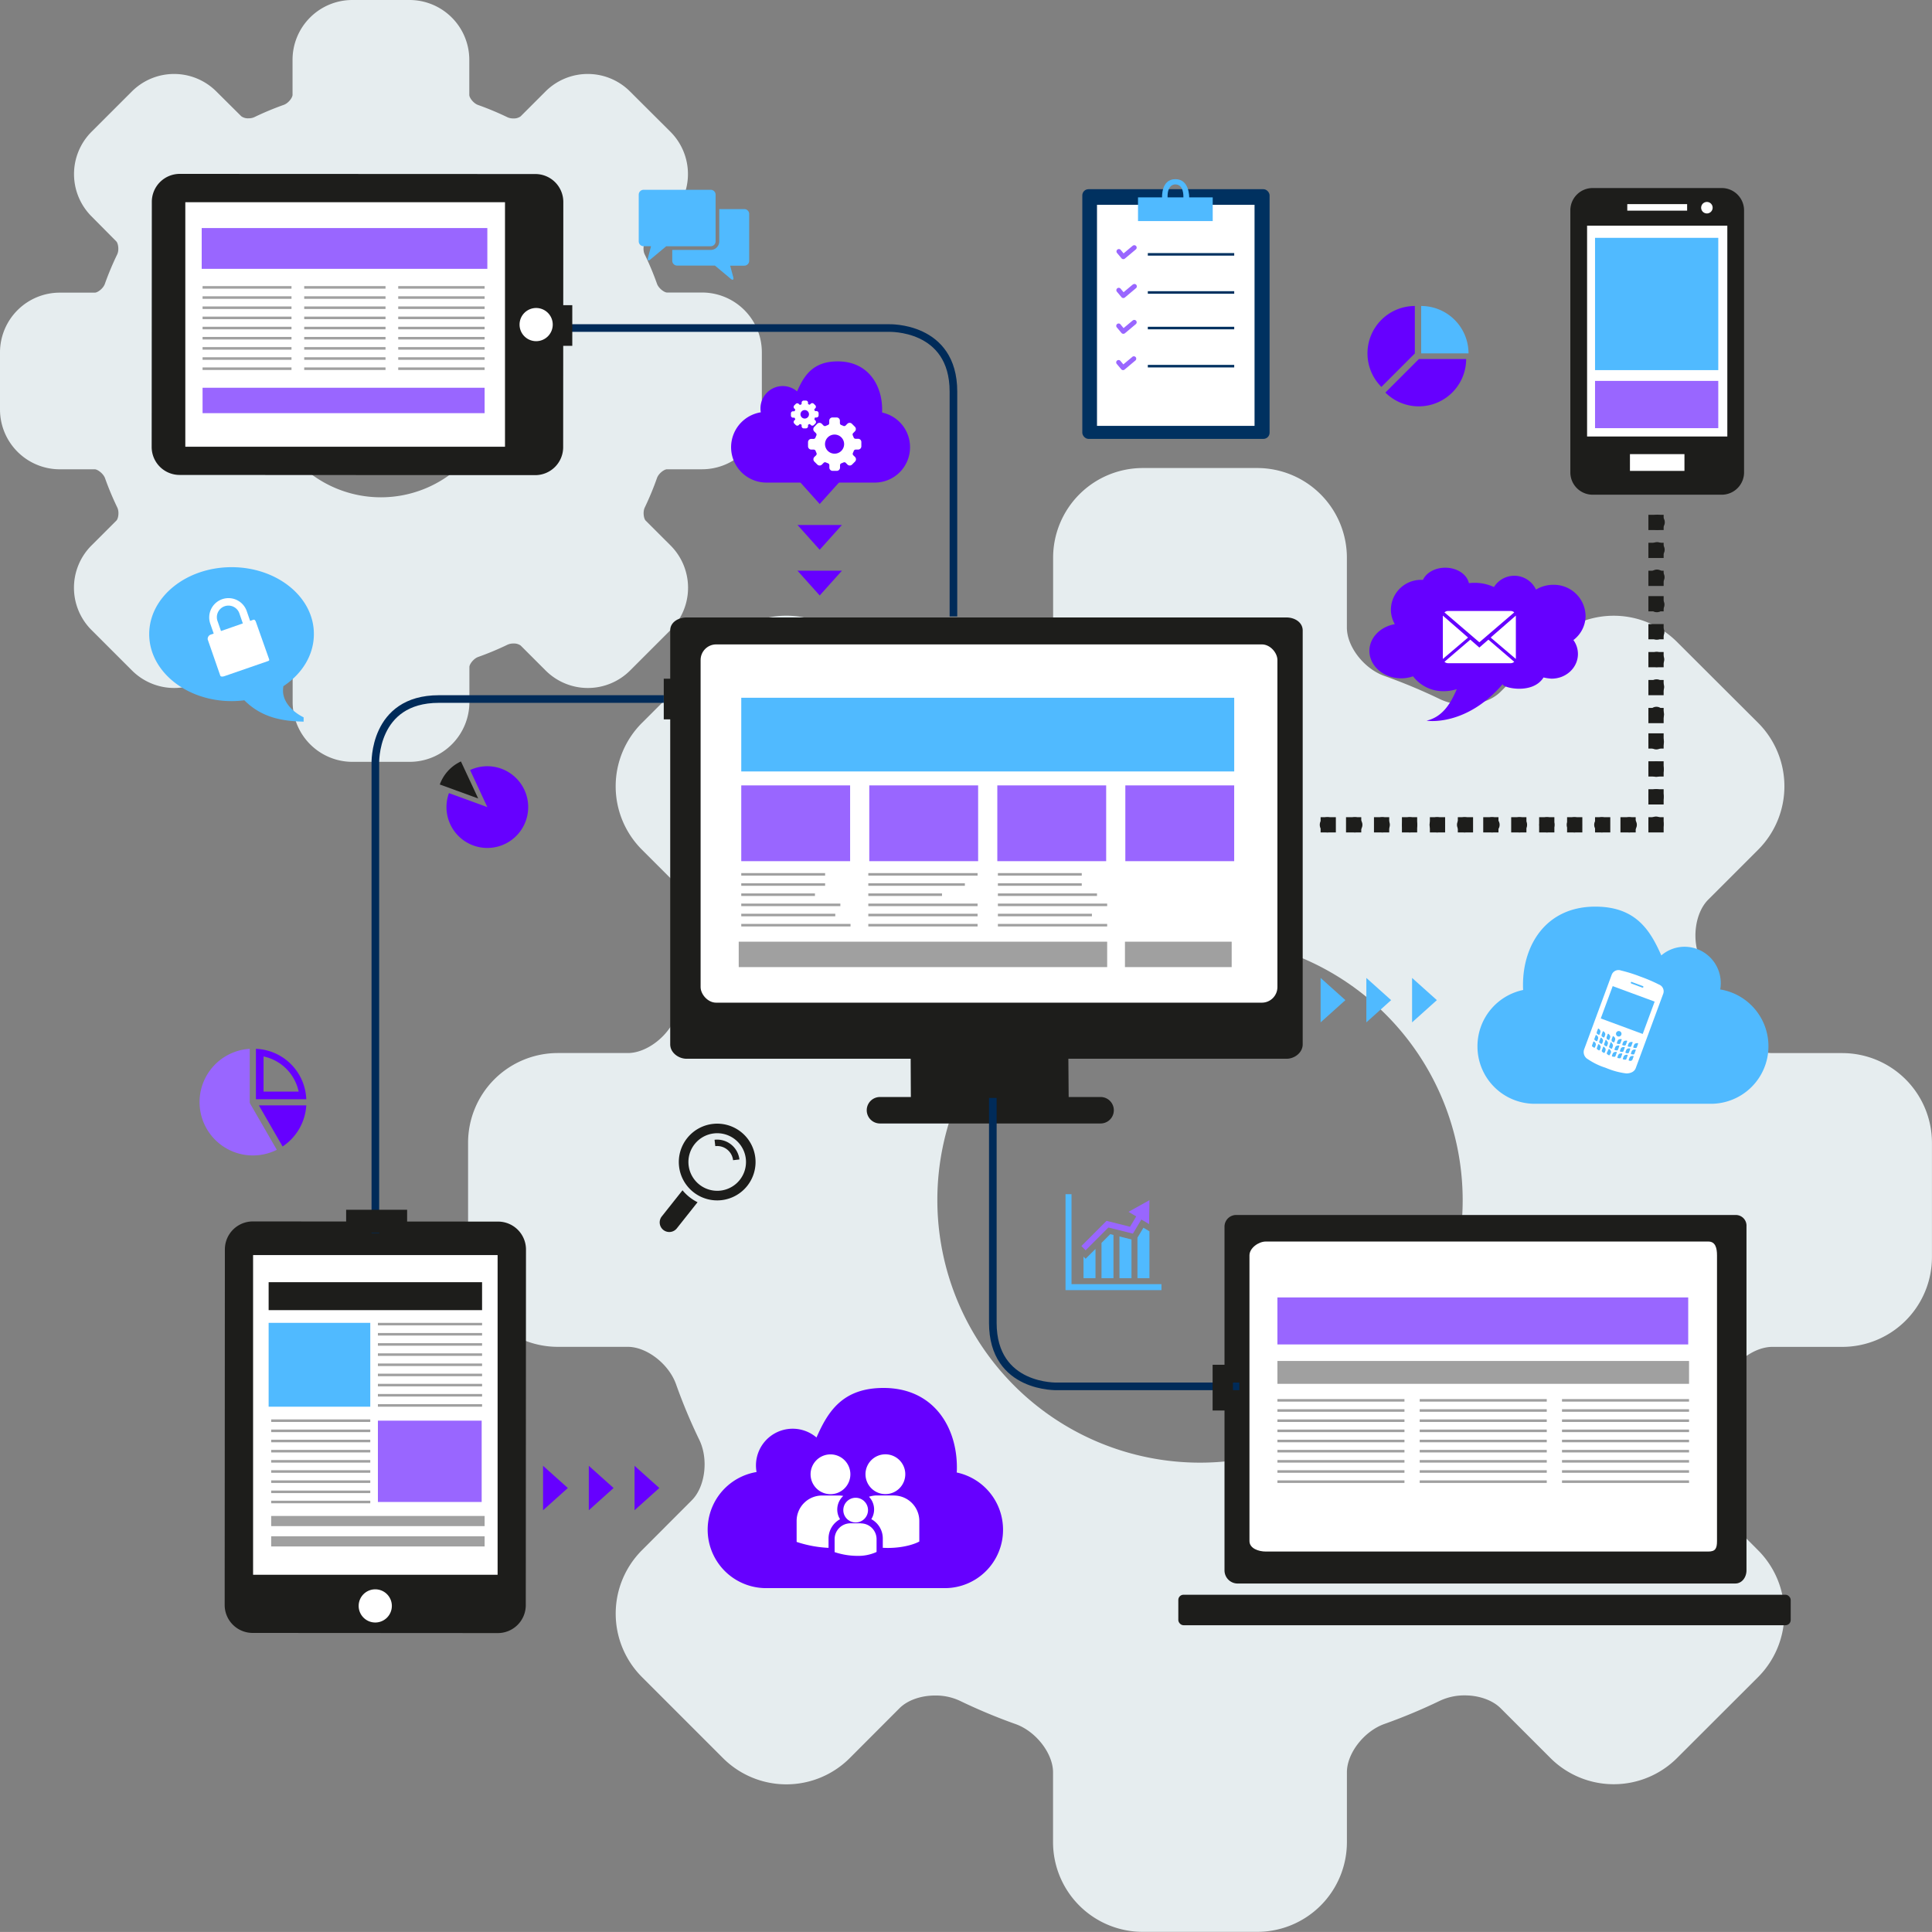 <svg xmlns="http://www.w3.org/2000/svg" width="760.33" height="760.31" viewBox="0 0 760.33 760.31"><rect x="0" y="0" width="760.33" height="760.31" fill="#808080" stroke="none"/><path d="M725.05,414.44H697.47c-7.46,0-16.16-6.75-19-14.75a218.82,218.82,0,0,0-9.17-21.92c-3.68-7.6-2.32-18.47,3-23.75l19.63-19.63a35.31,35.31,0,0,0,0-49.88L660,252.65a35.27,35.27,0,0,0-49.88,0L590.5,272.28c-3.15,3.15-8.39,5-14,5a22.44,22.44,0,0,1-9.7-2.08,217.69,217.69,0,0,0-22-9.19c-8-2.84-14.74-11.54-14.74-19V219.46a35.31,35.31,0,0,0-35.27-35.27H449.73a35.31,35.31,0,0,0-35.28,35.27V247c0,7.46-6.75,16.16-14.74,19a218.1,218.1,0,0,0-21.94,9.16,22.68,22.68,0,0,1-9.68,2.08c-5.66,0-10.92-1.89-14.08-5l-19.6-19.6a35.27,35.27,0,0,0-49.88,0l-31.9,31.87a35.26,35.26,0,0,0,0,49.88L272.25,354c5.28,5.28,6.64,16.16,3,23.76a219.12,219.12,0,0,0-9.16,21.92c-2.83,8-11.53,14.74-19,14.74H219.48a35.31,35.31,0,0,0-35.27,35.27v45.07a35.32,35.32,0,0,0,35.27,35.28h27.58c7.46,0,16.16,6.74,19,14.74a216,216,0,0,0,9.17,21.91c3.67,7.6,2.31,18.48-3,23.76L252.62,610.1a35.31,35.31,0,0,0,0,49.88l31.91,31.91a35.27,35.27,0,0,0,49.88,0L354,672.26c3.16-3.16,8.42-5,14.07-5a22.32,22.32,0,0,1,9.68,2.08,219.72,219.72,0,0,0,21.92,9.16c8,2.84,14.75,11.54,14.75,19V725a35.31,35.31,0,0,0,35.27,35.27H494.8A35.31,35.31,0,0,0,530.07,725V697.46c0-7.46,6.75-16.16,14.75-19a220.36,220.36,0,0,0,21.93-9.17,22.72,22.72,0,0,1,9.69-2.08c5.65,0,10.91,1.89,14.07,5l19.63,19.63a35.26,35.26,0,0,0,49.88,0L691.9,660a35.34,35.34,0,0,0,0-49.89l-19.61-19.62c-5.28-5.28-6.63-16.16-3-23.76a219.37,219.37,0,0,0,9.17-21.93c2.83-8,11.53-14.74,19-14.74h27.57a35.32,35.32,0,0,0,35.28-35.27V449.72A35.33,35.33,0,0,0,725.05,414.44ZM575.63,472.25A103.37,103.37,0,1,1,472.26,368.88,103.49,103.49,0,0,1,575.63,472.25Z" fill="#e6edef"></path><path d="M258.55,188.14c.66-1.88,2.89-3.46,3.94-3.46H276.3a23.54,23.54,0,0,0,23.52-23.51V138.63a23.54,23.54,0,0,0-23.52-23.51H262.5c-1.05,0-3.28-1.59-3.95-3.46a113,113,0,0,0-4.84-11.56c-.85-1.76-.4-4.41.34-5.15l9.82-9.82a23.55,23.55,0,0,0,0-33.25L247.94,36a23.51,23.51,0,0,0-33.26,0l-9.81,9.81a4.55,4.55,0,0,1-2.87.8,5.38,5.38,0,0,1-2.28-.46,117.16,117.16,0,0,0-11.56-4.83c-1.88-.66-3.47-2.9-3.47-3.94V23.51A23.54,23.54,0,0,0,161.18,0H138.64a23.54,23.54,0,0,0-23.51,23.51V37.33c0,1.05-1.58,3.27-3.46,3.94A114.76,114.76,0,0,0,100.1,46.1a5.38,5.38,0,0,1-2.28.46,4.49,4.49,0,0,1-2.86-.8L85.14,36a23.5,23.5,0,0,0-33.25,0L36,51.88a23.56,23.56,0,0,0,0,33.26L45.77,95c.73.74,1.19,3.39.34,5.15a115.26,115.26,0,0,0-4.84,11.56c-.66,1.88-2.9,3.46-3.94,3.46H23.51A23.54,23.54,0,0,0,0,138.64v22.53a23.54,23.54,0,0,0,23.51,23.52H37.32c1,0,3.28,1.58,4,3.46a115.18,115.18,0,0,0,4.83,11.56c.86,1.76.4,4.41-.33,5.15L36,214.67a23.51,23.51,0,0,0,0,33.26l15.94,15.93a23.5,23.5,0,0,0,33.25,0L95,254a4.57,4.57,0,0,1,2.86-.79,5.47,5.47,0,0,1,2.29.45,113.67,113.67,0,0,0,11.55,4.83c1.89.67,3.47,2.9,3.47,4v13.81a23.54,23.54,0,0,0,23.51,23.52h22.54a23.54,23.54,0,0,0,23.51-23.52V262.48c0-1.05,1.59-3.27,3.46-3.94a115.18,115.18,0,0,0,11.56-4.83,5.46,5.46,0,0,1,2.29-.46,4.55,4.55,0,0,1,2.87.8l9.81,9.81a23.51,23.51,0,0,0,33.26,0l15.93-15.93a23.55,23.55,0,0,0,0-33.25l-9.82-9.81c-.73-.74-1.19-3.4-.34-5.15A116.19,116.19,0,0,0,258.55,188.14ZM195.71,149.9a45.81,45.81,0,1,1-45.8-45.81A45.86,45.86,0,0,1,195.71,149.9Z" fill="#e6edef"></path><path d="M548.92,245.64a11.48,11.48,0,0,1-1.54-5.87,11.85,11.85,0,0,1,12.11-11.57l.51,0c1.3-2.83,4.81-4.83,8.92-4.78,4.62.05,8.42,2.67,9.16,6.08a19.53,19.53,0,0,1,2.44-.13,17.93,17.93,0,0,1,7.42,1.66,9.42,9.42,0,0,1,16.54,1,13.09,13.09,0,0,1,6.92-1.88A12.45,12.45,0,0,1,624,242.49a12,12,0,0,1-4.79,9.4,9.34,9.34,0,0,1,1.78,5.56c-.06,5.39-4.74,9.69-10.46,9.63a19.78,19.78,0,0,1-3.08-.47c-4.48,7.18-17.06,3.8-16,2.53-14.22,16.71-29.59,14.62-30,14.47,6.06-1.44,9.32-6.38,11.86-12.41a16.21,16.21,0,0,1-5.27.81,14.86,14.86,0,0,1-11.94-5.85,14,14,0,0,1-4.85.79c-6.88-.08-12.39-5-12.33-10.9C539,250.88,543.28,246.61,548.92,245.64Z" fill="#60f"></path><path d="M682.9,478.16H486.79a4.59,4.59,0,0,0-4.89,4.49V618a5.17,5.17,0,0,0,4.89,5.18H682.91c2.68,0,4.41-2.5,4.41-5.18V482.65A4.2,4.2,0,0,0,682.9,478.16Z" fill="#1d1d1b"></path><path d="M675.72,606.46c0,2.95-.64,4.14-3.42,4.14H498.13c-2.78,0-6.41-1.19-6.41-4.14V494.06c0-2.95,3.63-5.46,6.41-5.46H672.3c2.78,0,3.42,2.51,3.42,5.46Z" fill="#fff"></path><rect x="463.72" y="627.6" width="241" height="12" rx="2.04" fill="#1d1d1b"></rect><path d="M59.75,79.41l-.06,96.5a11,11,0,0,0,11,11l139.94.08a11,11,0,0,0,11-11l.06-96.5a11,11,0,0,0-11-11L70.75,68.43A11,11,0,0,0,59.75,79.41Z" fill="#1d1d1b"></path><path d="M217.53,127.75a6.53,6.53,0,1,1-6.52-6.54A6.53,6.53,0,0,1,217.53,127.75Z" fill="#fff"></path><rect x="72.93" y="79.58" width="125.81" height="96.23" fill="#fff"></rect><rect x="425.94" y="74.46" width="73.7" height="98.26" rx="2.42" fill="#003160"></rect><rect x="431.72" y="80.6" width="62" height="87" fill="#fff"></rect><path d="M468,77.68s.2-7.17-5.44-7.17-5.23,7.17-5.23,7.17h-9.47V87h29.4V77.68Zm-5.44-5.1c3.3,0,3.18,4.5,3.16,5.1l-6.23,0C459.34,72.27,462.59,72.58,462.59,72.58Z" fill="#50baff"></path><rect x="451.72" y="99.6" width="34" height="1" fill="#003160"></rect><rect x="451.72" y="114.6" width="34" height="1" fill="#003160"></rect><rect x="451.72" y="128.6" width="34" height="1" fill="#003160"></rect><rect x="451.72" y="143.6" width="34" height="1" fill="#003160"></rect><path d="M445.76,96.72l-3.58,3L441,98.3a.94.94,0,0,0-1.44,1.2l1.81,2.16a.94.94,0,0,0,1.32.11L447,98.16a.94.94,0,0,0-1.21-1.44Z" fill="#96f"></path><path d="M445.76,112l-3.58,3L441,113.6a.94.94,0,0,0-1.44,1.21l1.81,2.15a.94.94,0,0,0,1.32.12l4.31-3.62a.94.94,0,1,0-1.21-1.43Z" fill="#96f"></path><path d="M445.76,126.12l-3.58,3L441,127.7a.94.94,0,1,0-1.44,1.2l1.81,2.16a1,1,0,0,0,1.32.11l4.31-3.61a.94.94,0,0,0-1.21-1.44Z" fill="#96f"></path><path d="M445.68,140.4l-3.59,3-1.2-1.43a.94.94,0,0,0-1.44,1.2l1.81,2.15a.94.94,0,0,0,1.32.12l4.31-3.62a.94.94,0,0,0-1.21-1.43Z" fill="#96f"></path><path d="M196,480.75l-96.5-.06a11,11,0,0,0-11,11l-.08,139.94a11,11,0,0,0,11,11l96.5.06a11,11,0,0,0,11-11L207,491.75A11,11,0,0,0,196,480.75Z" fill="#1d1d1b"></path><path d="M147.67,638.53a6.53,6.53,0,1,1,6.54-6.52A6.53,6.53,0,0,1,147.67,638.53Z" fill="#fff"></path><rect x="99.6" y="493.93" width="96.23" height="125.81" fill="#fff"></rect><path d="M358.14,176a13.87,13.87,0,0,1-13.82,13.92H301.58a13.92,13.92,0,0,1-2.17-27.66,8.32,8.32,0,0,1-.13-1.51,8.79,8.79,0,0,1,8.75-8.82,8.66,8.66,0,0,1,5.66,2.1c2.72-6.18,6.2-11.81,16-11.81,11.85,0,17.47,9.22,17.47,18.94,0,.4,0,.81,0,1.2A13.9,13.9,0,0,1,358.14,176Z" fill="#60f"></path><path d="M394.74,602a22.91,22.91,0,0,1-22.82,23h-70.6a23,23,0,0,1-3.58-45.69,14.45,14.45,0,0,1,23.59-13.59c4.48-10.2,10.24-19.5,26.38-19.5,19.58,0,28.87,15.22,28.87,31.27,0,.68,0,1.34-.08,2A23,23,0,0,1,394.74,602Z" fill="#60f"></path><path d="M581.45,411.75a22.56,22.56,0,0,0,22.47,22.64h69.54a22.65,22.65,0,0,0,3.53-45,14.13,14.13,0,0,0,.21-2.45A14.29,14.29,0,0,0,663,372.59a14.06,14.06,0,0,0-9.2,3.41c-4.42-10-10.09-19.2-26-19.2-19.29,0-28.43,15-28.43,30.8,0,.66,0,1.31.07,2A22.61,22.61,0,0,0,581.45,411.75Z" fill="#50baff"></path><rect x="648.72" y="202.6" width="6" height="6" fill="#1d1d1b"></rect><circle cx="652.18" cy="205.54" r="3" fill="#1d1d1b"></circle><rect x="648.72" y="213.6" width="6" height="6" fill="#1d1d1b"></rect><circle cx="652.13" cy="216.34" r="3" fill="#1d1d1b"></circle><rect x="648.72" y="224.6" width="6" height="6" fill="#1d1d1b"></rect><circle cx="652.09" cy="227.14" r="3" fill="#1d1d1b"></circle><rect x="648.72" y="234.6" width="6" height="6" fill="#1d1d1b"></rect><circle cx="652.05" cy="237.94" r="3" fill="#1d1d1b"></circle><rect x="648.72" y="245.6" width="6" height="6" fill="#1d1d1b"></rect><circle cx="652.01" cy="248.74" r="3" fill="#1d1d1b"></circle><rect x="648.72" y="256.6" width="6" height="6" fill="#1d1d1b"></rect><circle cx="651.97" cy="259.54" r="3" fill="#1d1d1b"></circle><rect x="648.72" y="267.6" width="6" height="6" fill="#1d1d1b"></rect><circle cx="651.93" cy="270.34" r="3" fill="#1d1d1b"></circle><rect x="648.72" y="278.6" width="6" height="6" fill="#1d1d1b"></rect><circle cx="651.88" cy="281.14" r="3" fill="#1d1d1b"></circle><rect x="648.72" y="288.6" width="6" height="6" fill="#1d1d1b"></rect><circle cx="651.84" cy="291.94" r="3" fill="#1d1d1b"></circle><rect x="648.72" y="299.6" width="6" height="6" fill="#1d1d1b"></rect><circle cx="651.8" cy="302.74" r="3" fill="#1d1d1b"></circle><rect x="648.72" y="310.6" width="6" height="6" fill="#1d1d1b"></rect><circle cx="651.76" cy="313.54" r="3" fill="#1d1d1b"></circle><rect x="648.72" y="321.6" width="6" height="6" fill="#1d1d1b"></rect><circle cx="651.72" cy="324.34" r="3" fill="#1d1d1b"></circle><rect x="637.72" y="321.6" width="6" height="6" fill="#1d1d1b"></rect><circle cx="641.18" cy="324.6" r="3" fill="#1d1d1b"></circle><rect x="627.72" y="321.6" width="6" height="6" fill="#1d1d1b"></rect><circle cx="630.38" cy="324.6" r="3" fill="#1d1d1b"></circle><rect x="616.72" y="321.6" width="6" height="6" fill="#1d1d1b"></rect><circle cx="619.58" cy="324.6" r="3" fill="#1d1d1b"></circle><rect x="605.72" y="321.6" width="6" height="6" fill="#1d1d1b"></rect><circle cx="608.78" cy="324.6" r="3" fill="#1d1d1b"></circle><rect x="594.72" y="321.6" width="6" height="6" fill="#1d1d1b"></rect><circle cx="597.98" cy="324.6" r="3" fill="#1d1d1b"></circle><rect x="583.72" y="321.6" width="6" height="6" fill="#1d1d1b"></rect><circle cx="587.18" cy="324.6" r="3" fill="#1d1d1b"></circle><rect x="573.72" y="321.6" width="6" height="6" fill="#1d1d1b"></rect><circle cx="576.38" cy="324.6" r="3" fill="#1d1d1b"></circle><rect x="562.72" y="321.6" width="6" height="6" fill="#1d1d1b"></rect><circle cx="565.58" cy="324.6" r="3" fill="#1d1d1b"></circle><rect x="551.72" y="321.6" width="6" height="6" fill="#1d1d1b"></rect><circle cx="554.78" cy="324.6" r="3" fill="#1d1d1b"></circle><rect x="540.72" y="321.6" width="6" height="6" fill="#1d1d1b"></rect><circle cx="543.98" cy="324.6" r="3" fill="#1d1d1b"></circle><rect x="529.72" y="321.6" width="6" height="6" fill="#1d1d1b"></rect><circle cx="533.18" cy="324.6" r="3" fill="#1d1d1b"></circle><rect x="519.72" y="321.6" width="6" height="6" fill="#1d1d1b"></rect><circle cx="522.38" cy="324.6" r="3" fill="#1d1d1b"></circle><path d="M506.28,243H270.22c-3.23,0-6.46,1.86-6.46,5.09V411c0,3.23,3.23,5.67,6.46,5.67h88.17s.06,15.05.08,15.05H346.31a5.21,5.21,0,1,0,0,10.42h86.82a5.21,5.21,0,1,0,0-10.42H420.57s-.12-15.05-.12-15.05h85.84c3.23,0,6.38-2.44,6.38-5.67V248.13C512.67,244.9,509.52,243,506.28,243Z" fill="#1d1d1b"></path><rect x="275.72" y="253.6" width="227" height="141" rx="6.14" fill="#fff"></rect><path d="M677.58,74h-50.8a8.79,8.79,0,0,0-8.78,8.8V185.91a8.79,8.79,0,0,0,8.78,8.78h50.8a8.79,8.79,0,0,0,8.79-8.78V82.77A8.8,8.8,0,0,0,677.58,74Z" fill="#1d1d1b"></path><rect x="624.59" y="88.81" width="55.19" height="82.97" fill="#fff"></rect><polygon points="663.96 82.9 640.41 82.9 640.41 80.33 663.96 80.33 663.96 82.9 663.96 82.9" fill="#fff"></polygon><path d="M674,81.72a2.26,2.26,0,1,1-2.25-2.24A2.25,2.25,0,0,1,674,81.72Z" fill="#fff"></path><rect x="641.46" y="178.72" width="21.45" height="6.6" fill="#fff"></rect><path d="M221.72,129.1h128s25.5-1,25.5,25v88.5" fill="none" stroke="#002b59" stroke-miterlimit="10" stroke-width="3"></path><rect x="219.22" y="120.1" width="6" height="16" fill="#1d1d1b"></rect><rect x="261.22" y="267.1" width="6" height="16" fill="#1d1d1b"></rect><path d="M556.8,139.07V120.42h0a18.65,18.65,0,0,0-13.16,31.85l13.19-13.2Z" fill="#60f"></path><path d="M545.21,154.49A18.64,18.64,0,0,0,577,141.3h-18.6Z" fill="#60f"></path><path d="M559.29,120.42v18.65h18.64A18.65,18.65,0,0,0,559.29,120.42Z" fill="#50baff"></path><path d="M98.46,434.36l10.48,18.14a21,21,0,1,1-10.65-39.74V433.7A1.27,1.27,0,0,0,98.46,434.36Z" fill="#96f"></path><path d="M100.72,412.76V432.6h19.82A20.66,20.66,0,0,0,100.72,412.76Zm3,3a17.91,17.91,0,0,1,13.81,13.83H103.72Z" fill="#60f"></path><path d="M111.22,451.2A21,21,0,0,0,120.54,435H101.87Z" fill="#60f"></path><path d="M173.08,308.73a16,16,0,0,1,8.32-9.07l6.79,14.58Z" fill="#1d1d1b"></path><path d="M185,303.05l6.79,14.58-15.11-5.51a16.08,16.08,0,1,0,8.32-9.07Z" fill="#60f"></path><polygon points="457.08 505.37 457.08 507.73 419.33 507.73 419.33 469.97 421.69 469.97 421.69 505.37 457.08 505.37" fill="#50baff"></polygon><polygon points="436.21 483.08 445.85 485.49 449.18 479.93 452.21 481.74 452.36 472.33 444.13 476.9 447.16 478.72 444.72 482.78 435.48 480.46 425.57 490.38 427.24 492.05 436.21 483.08" fill="#96f"></polygon><polygon points="433.49 503.01 438.2 503.01 438.2 486.01 436.93 485.69 433.49 489.14 433.49 503.01" fill="#50baff"></polygon><polygon points="426.41 494.55 426.41 503.01 431.13 503.01 431.13 491.5 427.24 495.38 426.41 494.55" fill="#50baff"></polygon><polygon points="447.64 487.08 447.64 503.01 452.36 503.01 452.36 484.59 449.99 483.17 447.64 487.08" fill="#50baff"></polygon><polygon points="445.29 503.01 445.29 487.78 440.56 486.6 440.56 503.01 445.29 503.01" fill="#50baff"></polygon><path d="M261.22,275.1h-88.5c-26,0-25,25.5-25,25.5V485.3" fill="none" stroke="#002b59" stroke-miterlimit="10" stroke-width="3"></path><rect x="136.22" y="476.1" width="24" height="9" fill="#1d1d1b"></rect><path d="M487.72,545.6h-71.5s-25.5,1-25.5-25V432.1" fill="none" stroke="#002b59" stroke-miterlimit="10" stroke-width="3"></path><rect x="477.22" y="537.1" width="8" height="18" fill="#1d1d1b"></rect><rect x="291.72" y="274.6" width="194" height="29" fill="#50baff"></rect><rect x="502.72" y="510.6" width="161.67" height="18.5" fill="#96f"></rect><rect x="502.72" y="535.6" width="162" height="9" fill="#a0a0a0"></rect><rect x="627.72" y="93.6" width="48.5" height="52.06" fill="#50baff"></rect><rect x="627.72" y="149.9" width="48.5" height="18.6" fill="#96f"></rect><rect x="290.72" y="370.6" width="145" height="10" fill="#a0a0a0"></rect><rect x="79.72" y="152.6" width="111" height="10" fill="#96f"></rect><rect x="442.72" y="370.6" width="42" height="10" fill="#a0a0a0"></rect><rect x="291.72" y="309.09" width="42.84" height="29.82" fill="#96f"></rect><rect x="148.72" y="559.09" width="40.84" height="32.01" fill="#96f"></rect><rect x="342.1" y="309.09" width="42.84" height="29.82" fill="#96f"></rect><rect x="392.49" y="309.09" width="42.84" height="29.82" fill="#96f"></rect><rect x="442.87" y="309.09" width="42.84" height="29.82" fill="#96f"></rect><rect x="105.72" y="504.6" width="84" height="11" fill="#1d1d1b"></rect><rect x="106.72" y="596.6" width="84" height="4" fill="#a0a0a0"></rect><rect x="106.72" y="604.6" width="84" height="4" fill="#a0a0a0"></rect><rect x="79.38" y="89.75" width="112.41" height="16.05" fill="#96f"></rect><rect x="105.72" y="520.6" width="40" height="33" fill="#50baff"></rect><polygon points="519.72 402.35 519.72 384.86 529.47 393.6 519.72 402.35" fill="#50baff"></polygon><polygon points="537.72 402.35 537.72 384.86 547.47 393.6 537.72 402.35" fill="#50baff"></polygon><polygon points="555.72 402.35 555.72 384.86 565.47 393.6 555.72 402.35" fill="#50baff"></polygon><polygon points="313.85 188.6 331.34 188.6 322.59 198.35 313.85 188.6" fill="#60f"></polygon><polygon points="313.85 206.6 331.34 206.6 322.59 216.35 313.85 206.6" fill="#60f"></polygon><polygon points="313.85 224.6 331.34 224.6 322.59 234.35 313.85 224.6" fill="#60f"></polygon><polygon points="213.72 594.35 213.72 576.86 223.47 585.6 213.72 594.35" fill="#60f"></polygon><polygon points="231.72 594.35 231.72 576.86 241.47 585.6 231.72 594.35" fill="#60f"></polygon><polygon points="249.72 594.35 249.72 576.86 259.47 585.6 249.72 594.35" fill="#60f"></polygon><path d="M292.89,82.29h-9.83V95a3.37,3.37,0,0,1-3.35,3.36H264.56v4.25a1.92,1.92,0,0,0,1.91,1.91h14.89l6.21,5.19c.81.68,1.25.4,1-.62l-1.22-4.54s0,0,0,0h5.57a1.92,1.92,0,0,0,1.92-1.91V84.21A1.92,1.92,0,0,0,292.89,82.29Z" fill="#50baff"></path><path d="M253.29,96.9h2.92s0,0,0,0L255,101.47c-.18.64-.07,1,.24,1a1.3,1.3,0,0,0,.73-.37l6.22-5.19h17.53A1.92,1.92,0,0,0,281.62,95V76.6a1.92,1.92,0,0,0-1.91-1.91H253.29a1.92,1.92,0,0,0-1.92,1.91V95A1.92,1.92,0,0,0,253.29,96.9Z" fill="#50baff"></path><path d="M624.91,416.85a27.12,27.12,0,0,0,6.18,3.11l1.11.39c.39.16.78.32,1.18.46a28.88,28.88,0,0,0,6.73,1.64c1.87-.06,3.15-.81,3.63-2.1l10.8-29.23a2.84,2.84,0,0,0-1.64-3.65h0a62.87,62.87,0,0,0-7.18-3.08l-.53-.2a58.23,58.23,0,0,0-7.24-2.25,2.87,2.87,0,0,0-3.68,1.69l-10.8,29.24A3.21,3.21,0,0,0,624.91,416.85Zm3.45-9.44.39.4a1.12,1.12,0,0,1,.13,1.07l-.24.67a.31.31,0,0,1-.47.16l-.5-.33a.49.49,0,0,1-.2-.58l.48-1.31A.23.23,0,0,1,628.36,407.41Zm0-1.13.48-1.3a.23.23,0,0,1,.41-.09l.39.41a1.11,1.11,0,0,1,.13,1.06l-.24.67a.3.3,0,0,1-.47.16l-.51-.32A.52.52,0,0,1,628.4,406.28Zm-.64,5.83a.31.31,0,0,1-.48.15l-.5-.32a.5.5,0,0,1-.19-.58l.48-1.31a.23.23,0,0,1,.41-.08l.39.4a1.12,1.12,0,0,1,.13,1.07Zm2.54-3.65.39.4a1.12,1.12,0,0,1,.13,1.07l-.24.67a.31.31,0,0,1-.47.16l-.51-.32a.52.52,0,0,1-.19-.59l.48-1.3C630,408.34,630.15,408.3,630.3,408.46Zm0-1.13.48-1.3a.23.23,0,0,1,.41-.09l.39.41a1.12,1.12,0,0,1,.13,1.07l-.24.66a.31.31,0,0,1-.48.16l-.5-.32A.52.52,0,0,1,630.34,407.33Zm-.64,5.83a.32.32,0,0,1-.48.16l-.5-.32a.52.52,0,0,1-.19-.59l.48-1.31a.23.23,0,0,1,.41-.08l.39.4a1.12,1.12,0,0,1,.13,1.07Zm2.58-3.71.38.4a1.1,1.1,0,0,1,.14,1.07l-.25.67a.3.3,0,0,1-.47.16l-.5-.32a.52.52,0,0,1-.19-.59l.48-1.3A.23.23,0,0,1,632.28,409.45Zm0-1.13.49-1.3a.23.23,0,0,1,.41-.09l.38.41a1.12,1.12,0,0,1,.14,1.07l-.25.66a.3.3,0,0,1-.47.16l-.5-.32A.54.54,0,0,1,632.31,408.32Zm-.64,5.83a.31.31,0,0,1-.47.16l-.5-.32a.54.54,0,0,1-.2-.59l.49-1.31a.23.23,0,0,1,.41-.08l.38.4a1.1,1.1,0,0,1,.14,1.07Zm2.62-3.77.38.41a1.1,1.1,0,0,1,.14,1.07l-.24.66a.31.31,0,0,1-.48.16l-.5-.32a.52.52,0,0,1-.19-.59l.48-1.3A.23.23,0,0,1,634.29,410.38Zm0-1.12.48-1.31a.23.23,0,0,1,.41-.08l.38.4a1.1,1.1,0,0,1,.14,1.07l-.24.67a.32.32,0,0,1-.48.16l-.5-.33A.5.5,0,0,1,634.33,409.26Zm-.64,5.82a.31.31,0,0,1-.48.16l-.5-.32a.52.52,0,0,1-.19-.59L633,413a.23.23,0,0,1,.41-.09l.38.41a1.08,1.08,0,0,1,.14,1.06Zm2.57-8.76a1.08,1.08,0,0,1,2,.75,1.08,1.08,0,1,1-2-.75Zm-.34,9.27a.53.53,0,0,1-.53.32l-.59-.08a.31.31,0,0,1-.26-.43l.25-.67a1.14,1.14,0,0,1,.8-.72l.55-.06c.22,0,.34.13.26.33Zm1-2.52a.5.5,0,0,1-.53.32l-.59-.08a.31.31,0,0,1-.25-.43l.24-.67a1.14,1.14,0,0,1,.8-.72l.56-.06c.22,0,.33.13.25.34l-.48,1.3Zm.93-2.51a.52.52,0,0,1-.53.31l-.59-.08a.3.3,0,0,1-.25-.43l.24-.66a1.15,1.15,0,0,1,.8-.73l.56-.05a.23.23,0,0,1,.25.33l-.48,1.31Zm.22,5.63a.53.53,0,0,1-.53.31l-.59-.08a.3.3,0,0,1-.26-.42l.25-.67a1.14,1.14,0,0,1,.8-.73l.55-.05a.23.23,0,0,1,.26.33l-.48,1.31Zm1-2.52a.53.53,0,0,1-.53.32l-.59-.08a.31.31,0,0,1-.26-.43l.25-.67a1.12,1.12,0,0,1,.8-.72l.55-.06c.22,0,.34.13.26.33l-.48,1.31Zm.93-2.52a.52.52,0,0,1-.53.32l-.59-.08a.31.31,0,0,1-.26-.43l.25-.66a1.13,1.13,0,0,1,.8-.73l.55-.05c.22,0,.34.12.26.33l-.48,1.3Zm.22,5.57a.5.5,0,0,1-.53.32l-.59-.08a.3.3,0,0,1-.25-.43l.24-.67a1.14,1.14,0,0,1,.8-.72l.56-.06a.23.23,0,0,1,.25.34Zm1-2.52a.5.5,0,0,1-.53.32l-.59-.08a.31.31,0,0,1-.25-.43l.25-.67a1.13,1.13,0,0,1,.79-.72l.56-.05c.22,0,.33.12.25.33l-.48,1.3Zm.93-2.51a.51.51,0,0,1-.53.31l-.59-.08a.3.3,0,0,1-.25-.42l.24-.67a1.17,1.17,0,0,1,.8-.73l.56-.05a.23.23,0,0,1,.25.33l-.48,1.31Zm.24,5.49a.51.51,0,0,1-.53.32l-.59-.08A.31.31,0,0,1,641,417l.25-.67a1.12,1.12,0,0,1,.8-.72l.55-.06a.23.23,0,0,1,.26.34l-.48,1.3Zm1-2.52a.5.5,0,0,1-.53.32l-.59-.08a.31.31,0,0,1-.25-.43l.24-.67a1.16,1.16,0,0,1,.8-.72l.56-.05c.22,0,.33.12.25.33l-.48,1.3Zm.93-2.51a.53.53,0,0,1-.53.32l-.59-.09a.3.3,0,0,1-.25-.42l.24-.67a1.14,1.14,0,0,1,.8-.72l.56-.06a.23.23,0,0,1,.25.33l-.48,1.31Zm-2-25.7,4.37,1.62a.31.31,0,0,1,.19.41.32.32,0,0,1-.41.19L642,387.05a.31.31,0,0,1-.19-.41A.32.32,0,0,1,642.26,386.45Zm-7.5,1.63,16.51,6.1-4.7,12.73-16.51-6.1Z" fill="#fff"></path><path d="M337.64,172.68h-1a.83.83,0,0,1-.69-.54,8,8,0,0,0-.34-.8.83.83,0,0,1,.11-.86l.72-.72a1.28,1.28,0,0,0,0-1.81l-1.16-1.16a1.27,1.27,0,0,0-.91-.38,1.25,1.25,0,0,0-.91.38l-.71.71a.73.73,0,0,1-.52.18.81.81,0,0,1-.35-.07,8,8,0,0,0-.8-.34.83.83,0,0,1-.54-.69v-1a1.28,1.28,0,0,0-1.28-1.29h-1.64a1.28,1.28,0,0,0-1.28,1.29v1a.83.83,0,0,1-.54.69,8,8,0,0,0-.8.34.81.81,0,0,1-.35.07.78.78,0,0,1-.52-.18l-.71-.71a1.24,1.24,0,0,0-.91-.38,1.27,1.27,0,0,0-.91.38L320.44,168a1.29,1.29,0,0,0,0,1.81l.72.72a.83.83,0,0,1,.11.86,8,8,0,0,0-.34.8.83.83,0,0,1-.69.54h-1A1.28,1.28,0,0,0,318,174v1.64a1.29,1.29,0,0,0,1.29,1.29h1a.82.82,0,0,1,.69.53,8,8,0,0,0,.34.8.84.84,0,0,1-.11.87l-.72.71a1.29,1.29,0,0,0,0,1.82l1.16,1.16a1.31,1.31,0,0,0,.91.38,1.28,1.28,0,0,0,.91-.38l.72-.72a.73.73,0,0,1,.51-.18.78.78,0,0,1,.35.08c.26.12.53.23.8.33a.83.83,0,0,1,.54.69v1a1.28,1.28,0,0,0,1.28,1.28h1.64a1.28,1.28,0,0,0,1.28-1.28v-1a.83.83,0,0,1,.54-.69c.27-.1.54-.21.8-.33a.82.82,0,0,1,.35-.08.78.78,0,0,1,.52.18l.71.72a1.3,1.3,0,0,0,.91.38,1.31,1.31,0,0,0,.91-.38l1.16-1.16a1.29,1.29,0,0,0,0-1.82l-.72-.71a.84.84,0,0,1-.11-.87,8,8,0,0,0,.34-.8.82.82,0,0,1,.69-.53h1a1.29,1.29,0,0,0,1.29-1.29V174A1.28,1.28,0,0,0,337.64,172.68Zm-5.44,2.1a3.76,3.76,0,1,1-3.76-3.76A3.76,3.76,0,0,1,332.2,174.78Z" fill="#fff"></path><path d="M320.66,164.44a.2.2,0,0,1,.14-.13h.5a.85.85,0,0,0,.86-.85v-.83a.85.85,0,0,0-.86-.85h-.5a.2.2,0,0,1-.14-.13,3.79,3.79,0,0,0-.18-.42.24.24,0,0,1,0-.19l.36-.35a.85.85,0,0,0,0-1.21l-.58-.58a.8.8,0,0,0-.6-.25.82.82,0,0,0-.61.25l-.36.35a.17.17,0,0,1-.1,0h-.08a3.79,3.79,0,0,0-.42-.18A.22.22,0,0,1,318,159v-.51a.85.85,0,0,0-.86-.85h-.82a.85.85,0,0,0-.85.85V159a.22.22,0,0,1-.13.14,3.79,3.79,0,0,0-.42.18h-.08a.18.18,0,0,1-.11,0l-.36-.35a.8.8,0,0,0-.6-.25.84.84,0,0,0-.61.25l-.58.58a.86.86,0,0,0,0,1.21l.36.35a.21.21,0,0,1,0,.19c-.06.14-.12.28-.17.42a.23.23,0,0,1-.15.13h-.5a.86.86,0,0,0-.86.85v.83a.86.86,0,0,0,.86.85h.5a.23.23,0,0,1,.15.13c.05.14.11.28.17.42a.21.21,0,0,1,0,.19l-.36.35a.88.88,0,0,0-.25.61.84.84,0,0,0,.25.6l.58.58a.85.85,0,0,0,.61.26.81.81,0,0,0,.6-.26l.36-.35a.18.18,0,0,1,.11,0h.08l.42.18a.22.22,0,0,1,.13.14v.51a.85.85,0,0,0,.85.85h.82a.85.85,0,0,0,.86-.85v-.51a.22.22,0,0,1,.13-.14l.42-.18h.08a.17.17,0,0,1,.1,0l.36.35a.83.83,0,0,0,.61.26.81.81,0,0,0,.6-.26l.58-.58a.85.85,0,0,0,0-1.21l-.36-.35a.24.24,0,0,1,0-.19A3.79,3.79,0,0,0,320.66,164.44Zm-2.29-1.39a1.67,1.67,0,1,1-1.67-1.67A1.67,1.67,0,0,1,318.37,163.05Z" fill="#fff"></path><line x1="291.72" y1="344.1" x2="324.72" y2="344.1" fill="none" stroke="#a0a0a0" stroke-miterlimit="10"></line><line x1="291.72" y1="348.1" x2="324.72" y2="348.1" fill="none" stroke="#a0a0a0" stroke-miterlimit="10"></line><line x1="291.72" y1="352.1" x2="320.72" y2="352.1" fill="none" stroke="#a0a0a0" stroke-miterlimit="10"></line><line x1="291.72" y1="356.1" x2="330.72" y2="356.1" fill="none" stroke="#a0a0a0" stroke-miterlimit="10"></line><line x1="291.72" y1="360.1" x2="328.72" y2="360.1" fill="none" stroke="#a0a0a0" stroke-miterlimit="10"></line><line x1="291.72" y1="364.1" x2="334.72" y2="364.1" fill="none" stroke="#a0a0a0" stroke-miterlimit="10"></line><line x1="392.72" y1="344.1" x2="425.72" y2="344.1" fill="none" stroke="#a0a0a0" stroke-miterlimit="10"></line><line x1="392.72" y1="348.1" x2="425.72" y2="348.1" fill="none" stroke="#a0a0a0" stroke-miterlimit="10"></line><line x1="392.72" y1="352.1" x2="431.72" y2="352.1" fill="none" stroke="#a0a0a0" stroke-miterlimit="10"></line><line x1="392.72" y1="356.1" x2="435.72" y2="356.1" fill="none" stroke="#a0a0a0" stroke-miterlimit="10"></line><line x1="392.72" y1="360.1" x2="429.72" y2="360.1" fill="none" stroke="#a0a0a0" stroke-miterlimit="10"></line><line x1="392.72" y1="364.1" x2="435.72" y2="364.1" fill="none" stroke="#a0a0a0" stroke-miterlimit="10"></line><line x1="341.72" y1="344.1" x2="384.72" y2="344.1" fill="none" stroke="#a0a0a0" stroke-miterlimit="10"></line><line x1="341.72" y1="348.1" x2="379.72" y2="348.1" fill="none" stroke="#a0a0a0" stroke-miterlimit="10"></line><line x1="341.72" y1="352.1" x2="370.72" y2="352.1" fill="none" stroke="#a0a0a0" stroke-miterlimit="10"></line><line x1="341.72" y1="356.1" x2="384.72" y2="356.1" fill="none" stroke="#a0a0a0" stroke-miterlimit="10"></line><line x1="341.72" y1="360.1" x2="384.72" y2="360.1" fill="none" stroke="#a0a0a0" stroke-miterlimit="10"></line><line x1="341.72" y1="364.1" x2="384.72" y2="364.1" fill="none" stroke="#a0a0a0" stroke-miterlimit="10"></line><line x1="148.72" y1="521.1" x2="189.72" y2="521.1" fill="none" stroke="#a0a0a0" stroke-miterlimit="10"></line><line x1="148.72" y1="525.1" x2="189.72" y2="525.1" fill="none" stroke="#a0a0a0" stroke-miterlimit="10"></line><line x1="148.72" y1="529.1" x2="189.72" y2="529.1" fill="none" stroke="#a0a0a0" stroke-miterlimit="10"></line><line x1="148.72" y1="533.1" x2="189.72" y2="533.1" fill="none" stroke="#a0a0a0" stroke-miterlimit="10"></line><line x1="148.72" y1="537.1" x2="189.72" y2="537.1" fill="none" stroke="#a0a0a0" stroke-miterlimit="10"></line><line x1="148.72" y1="541.1" x2="189.72" y2="541.1" fill="none" stroke="#a0a0a0" stroke-miterlimit="10"></line><line x1="148.72" y1="545.1" x2="189.72" y2="545.1" fill="none" stroke="#a0a0a0" stroke-miterlimit="10"></line><line x1="148.72" y1="549.1" x2="189.72" y2="549.1" fill="none" stroke="#a0a0a0" stroke-miterlimit="10"></line><line x1="148.72" y1="553.1" x2="189.72" y2="553.1" fill="none" stroke="#a0a0a0" stroke-miterlimit="10"></line><line x1="79.72" y1="113.1" x2="114.72" y2="113.1" fill="none" stroke="#a0a0a0" stroke-miterlimit="10"></line><line x1="79.72" y1="117.1" x2="114.72" y2="117.1" fill="none" stroke="#a0a0a0" stroke-miterlimit="10"></line><line x1="79.72" y1="121.1" x2="114.72" y2="121.1" fill="none" stroke="#a0a0a0" stroke-miterlimit="10"></line><line x1="79.72" y1="125.1" x2="114.72" y2="125.1" fill="none" stroke="#a0a0a0" stroke-miterlimit="10"></line><line x1="79.72" y1="129.1" x2="114.72" y2="129.1" fill="none" stroke="#a0a0a0" stroke-miterlimit="10"></line><line x1="79.72" y1="133.1" x2="114.72" y2="133.1" fill="none" stroke="#a0a0a0" stroke-miterlimit="10"></line><line x1="79.72" y1="137.1" x2="114.72" y2="137.1" fill="none" stroke="#a0a0a0" stroke-miterlimit="10"></line><line x1="79.72" y1="141.1" x2="114.72" y2="141.1" fill="none" stroke="#a0a0a0" stroke-miterlimit="10"></line><line x1="79.72" y1="145.1" x2="114.72" y2="145.1" fill="none" stroke="#a0a0a0" stroke-miterlimit="10"></line><line x1="119.72" y1="113.1" x2="151.72" y2="113.1" fill="none" stroke="#a0a0a0" stroke-miterlimit="10"></line><line x1="119.72" y1="117.1" x2="151.72" y2="117.1" fill="none" stroke="#a0a0a0" stroke-miterlimit="10"></line><line x1="119.72" y1="121.1" x2="151.72" y2="121.1" fill="none" stroke="#a0a0a0" stroke-miterlimit="10"></line><line x1="119.72" y1="125.1" x2="151.72" y2="125.1" fill="none" stroke="#a0a0a0" stroke-miterlimit="10"></line><line x1="119.72" y1="129.1" x2="151.72" y2="129.1" fill="none" stroke="#a0a0a0" stroke-miterlimit="10"></line><line x1="119.72" y1="133.1" x2="151.72" y2="133.1" fill="none" stroke="#a0a0a0" stroke-miterlimit="10"></line><line x1="119.72" y1="137.1" x2="151.72" y2="137.1" fill="none" stroke="#a0a0a0" stroke-miterlimit="10"></line><line x1="119.72" y1="141.1" x2="151.72" y2="141.1" fill="none" stroke="#a0a0a0" stroke-miterlimit="10"></line><line x1="119.72" y1="145.1" x2="151.72" y2="145.1" fill="none" stroke="#a0a0a0" stroke-miterlimit="10"></line><line x1="502.72" y1="551.1" x2="552.72" y2="551.1" fill="none" stroke="#a0a0a0" stroke-miterlimit="10"></line><line x1="502.72" y1="555.1" x2="552.72" y2="555.1" fill="none" stroke="#a0a0a0" stroke-miterlimit="10"></line><line x1="502.72" y1="559.1" x2="552.72" y2="559.1" fill="none" stroke="#a0a0a0" stroke-miterlimit="10"></line><line x1="502.72" y1="563.1" x2="552.72" y2="563.1" fill="none" stroke="#a0a0a0" stroke-miterlimit="10"></line><line x1="502.72" y1="567.1" x2="552.72" y2="567.1" fill="none" stroke="#a0a0a0" stroke-miterlimit="10"></line><line x1="502.72" y1="571.1" x2="552.72" y2="571.1" fill="none" stroke="#a0a0a0" stroke-miterlimit="10"></line><line x1="502.72" y1="575.1" x2="552.72" y2="575.1" fill="none" stroke="#a0a0a0" stroke-miterlimit="10"></line><line x1="502.72" y1="579.1" x2="552.72" y2="579.1" fill="none" stroke="#a0a0a0" stroke-miterlimit="10"></line><line x1="502.72" y1="583.1" x2="552.72" y2="583.1" fill="none" stroke="#a0a0a0" stroke-miterlimit="10"></line><line x1="558.72" y1="551.1" x2="608.72" y2="551.1" fill="none" stroke="#a0a0a0" stroke-miterlimit="10"></line><line x1="558.72" y1="555.1" x2="608.72" y2="555.1" fill="none" stroke="#a0a0a0" stroke-miterlimit="10"></line><line x1="558.72" y1="559.1" x2="608.72" y2="559.1" fill="none" stroke="#a0a0a0" stroke-miterlimit="10"></line><line x1="558.72" y1="563.1" x2="608.72" y2="563.1" fill="none" stroke="#a0a0a0" stroke-miterlimit="10"></line><line x1="558.72" y1="567.1" x2="608.72" y2="567.1" fill="none" stroke="#a0a0a0" stroke-miterlimit="10"></line><line x1="558.72" y1="571.1" x2="608.72" y2="571.1" fill="none" stroke="#a0a0a0" stroke-miterlimit="10"></line><line x1="558.72" y1="575.1" x2="608.72" y2="575.1" fill="none" stroke="#a0a0a0" stroke-miterlimit="10"></line><line x1="558.72" y1="579.1" x2="608.72" y2="579.1" fill="none" stroke="#a0a0a0" stroke-miterlimit="10"></line><line x1="558.72" y1="583.1" x2="608.72" y2="583.1" fill="none" stroke="#a0a0a0" stroke-miterlimit="10"></line><line x1="614.72" y1="551.1" x2="664.72" y2="551.1" fill="none" stroke="#a0a0a0" stroke-miterlimit="10"></line><line x1="614.72" y1="555.1" x2="664.72" y2="555.1" fill="none" stroke="#a0a0a0" stroke-miterlimit="10"></line><line x1="614.72" y1="559.1" x2="664.72" y2="559.1" fill="none" stroke="#a0a0a0" stroke-miterlimit="10"></line><line x1="614.72" y1="563.1" x2="664.72" y2="563.1" fill="none" stroke="#a0a0a0" stroke-miterlimit="10"></line><line x1="614.72" y1="567.1" x2="664.72" y2="567.1" fill="none" stroke="#a0a0a0" stroke-miterlimit="10"></line><line x1="614.72" y1="571.1" x2="664.72" y2="571.1" fill="none" stroke="#a0a0a0" stroke-miterlimit="10"></line><line x1="614.72" y1="575.1" x2="664.72" y2="575.1" fill="none" stroke="#a0a0a0" stroke-miterlimit="10"></line><line x1="614.72" y1="579.1" x2="664.72" y2="579.1" fill="none" stroke="#a0a0a0" stroke-miterlimit="10"></line><line x1="614.72" y1="583.1" x2="664.72" y2="583.1" fill="none" stroke="#a0a0a0" stroke-miterlimit="10"></line><line x1="156.72" y1="113.1" x2="190.72" y2="113.1" fill="none" stroke="#a0a0a0" stroke-miterlimit="10"></line><line x1="156.72" y1="117.1" x2="190.72" y2="117.1" fill="none" stroke="#a0a0a0" stroke-miterlimit="10"></line><line x1="156.72" y1="121.1" x2="190.72" y2="121.1" fill="none" stroke="#a0a0a0" stroke-miterlimit="10"></line><line x1="156.72" y1="125.1" x2="190.72" y2="125.1" fill="none" stroke="#a0a0a0" stroke-miterlimit="10"></line><line x1="156.72" y1="129.1" x2="190.72" y2="129.1" fill="none" stroke="#a0a0a0" stroke-miterlimit="10"></line><line x1="156.72" y1="133.1" x2="190.72" y2="133.1" fill="none" stroke="#a0a0a0" stroke-miterlimit="10"></line><line x1="156.72" y1="137.1" x2="190.72" y2="137.1" fill="none" stroke="#a0a0a0" stroke-miterlimit="10"></line><line x1="156.72" y1="141.1" x2="190.72" y2="141.1" fill="none" stroke="#a0a0a0" stroke-miterlimit="10"></line><line x1="156.72" y1="145.1" x2="190.72" y2="145.1" fill="none" stroke="#a0a0a0" stroke-miterlimit="10"></line><line x1="106.72" y1="559.1" x2="145.72" y2="559.1" fill="none" stroke="#a0a0a0" stroke-miterlimit="10"></line><line x1="106.72" y1="563.1" x2="145.72" y2="563.1" fill="none" stroke="#a0a0a0" stroke-miterlimit="10"></line><line x1="106.72" y1="567.1" x2="145.72" y2="567.1" fill="none" stroke="#a0a0a0" stroke-miterlimit="10"></line><line x1="106.72" y1="571.1" x2="145.72" y2="571.1" fill="none" stroke="#a0a0a0" stroke-miterlimit="10"></line><line x1="106.72" y1="575.1" x2="145.72" y2="575.1" fill="none" stroke="#a0a0a0" stroke-miterlimit="10"></line><line x1="106.72" y1="579.1" x2="145.72" y2="579.1" fill="none" stroke="#a0a0a0" stroke-miterlimit="10"></line><line x1="106.72" y1="583.1" x2="145.72" y2="583.1" fill="none" stroke="#a0a0a0" stroke-miterlimit="10"></line><line x1="106.72" y1="587.1" x2="145.72" y2="587.1" fill="none" stroke="#a0a0a0" stroke-miterlimit="10"></line><line x1="106.72" y1="591.1" x2="145.72" y2="591.1" fill="none" stroke="#a0a0a0" stroke-miterlimit="10"></line><path d="M260.48,478.67l8.12-10.24a17.93,17.93,0,0,0,5.92,4.7l-8.12,10.24a3.78,3.78,0,1,1-5.92-4.7Z" fill="#1d1d1b"></path><path d="M284,472.31A15.1,15.1,0,1,0,267.24,459,15.1,15.1,0,0,0,284,472.31Zm-13-13.7a11.33,11.33,0,1,1,12.55,9.95A11.35,11.35,0,0,1,271,458.61Z" fill="#1d1d1b"></path><path d="M291,456.3l-2.5.29a6.3,6.3,0,0,0-7-5.53l-.29-2.51A8.84,8.84,0,0,1,291,456.3Z" fill="#1d1d1b"></path><path d="M319,580.2a7.83,7.83,0,1,1,7.83,7.83A7.83,7.83,0,0,1,319,580.2Zm11.6,17.69a7.14,7.14,0,0,1-1.1-3.83,7.23,7.23,0,0,1,2.36-5.34,9.62,9.62,0,0,0-1.71-.16h-6.64a10,10,0,0,0-10,10v8.13l0,.12.56.18a46.58,46.58,0,0,0,12,2.16v-3.71A8.63,8.63,0,0,1,330.58,597.89ZM348.44,588a7.83,7.83,0,1,0-7.83-7.83A7.84,7.84,0,0,0,348.44,588Zm3.32.53h-6.64a9.87,9.87,0,0,0-3.13.51,7.21,7.21,0,0,1,.91,8.82,8.62,8.62,0,0,1,4.52,7.58v3.7c.64,0,1.28.05,1.88.05,7.37,0,11.64-2.1,11.91-2.24l.52-.26h.06v-8.13A10,10,0,0,0,351.76,588.56Zm-19.88,5.77a4.86,4.86,0,1,0,4.86-4.86A4.86,4.86,0,0,0,331.88,594.33Zm6.92,5.19h-4.12a6.23,6.23,0,0,0-6.22,6.22v5.12l.35.11a28.33,28.33,0,0,0,8.45,1.36,17.29,17.29,0,0,0,7.39-1.39l.32-.16h0v-5A6.21,6.21,0,0,0,338.8,599.52Z" fill="#fff"></path><path d="M91.16,223.21c-17.92,0-32.44,11.8-32.44,26.35s14.52,26.36,32.44,26.36a39.8,39.8,0,0,0,5-.32c7,7,15.29,8.22,23.33,8.4v-1.7c-4.34-2.13-8.11-6-8.11-10.44a12.05,12.05,0,0,1,.14-1.81c7.33-4.83,12-12.22,12-20.49C123.6,235,109.07,223.21,91.16,223.21Z" fill="#50baff"></path><path d="M99.69,243.91l-1.25.44-1.3-3.73a7.59,7.59,0,1,0-14.33,5l1.29,3.72-1.36.48a1.82,1.82,0,0,0-1,1.82l4.94,14.23c.21.59,1.16.4,1.75.19l17-5.88c.59-.21.62-.35.41-.94L100.8,245C100.6,244.39,100.28,243.71,99.69,243.91Zm-4.12,1.43-8.6,3-1.29-3.73a4.56,4.56,0,1,1,8.6-3Z" fill="#fff"></path><path d="M582.19,254.84l-3.56-3.11-10.16,8.71a2,2,0,0,0,1.42.56H594.5a2,2,0,0,0,1.41-.56l-10.16-8.71Z" fill="#fff"></path><path d="M595.92,241a2.09,2.09,0,0,0-1.42-.55H569.89a2.06,2.06,0,0,0-1.42.56l13.72,11.76Z" fill="#fff"></path><polygon points="567.82 242.27 567.82 259.33 577.74 250.9 567.82 242.27" fill="#fff"></polygon><polygon points="586.64 250.9 596.56 259.33 596.56 242.26 586.64 250.9" fill="#fff"></polygon></svg>